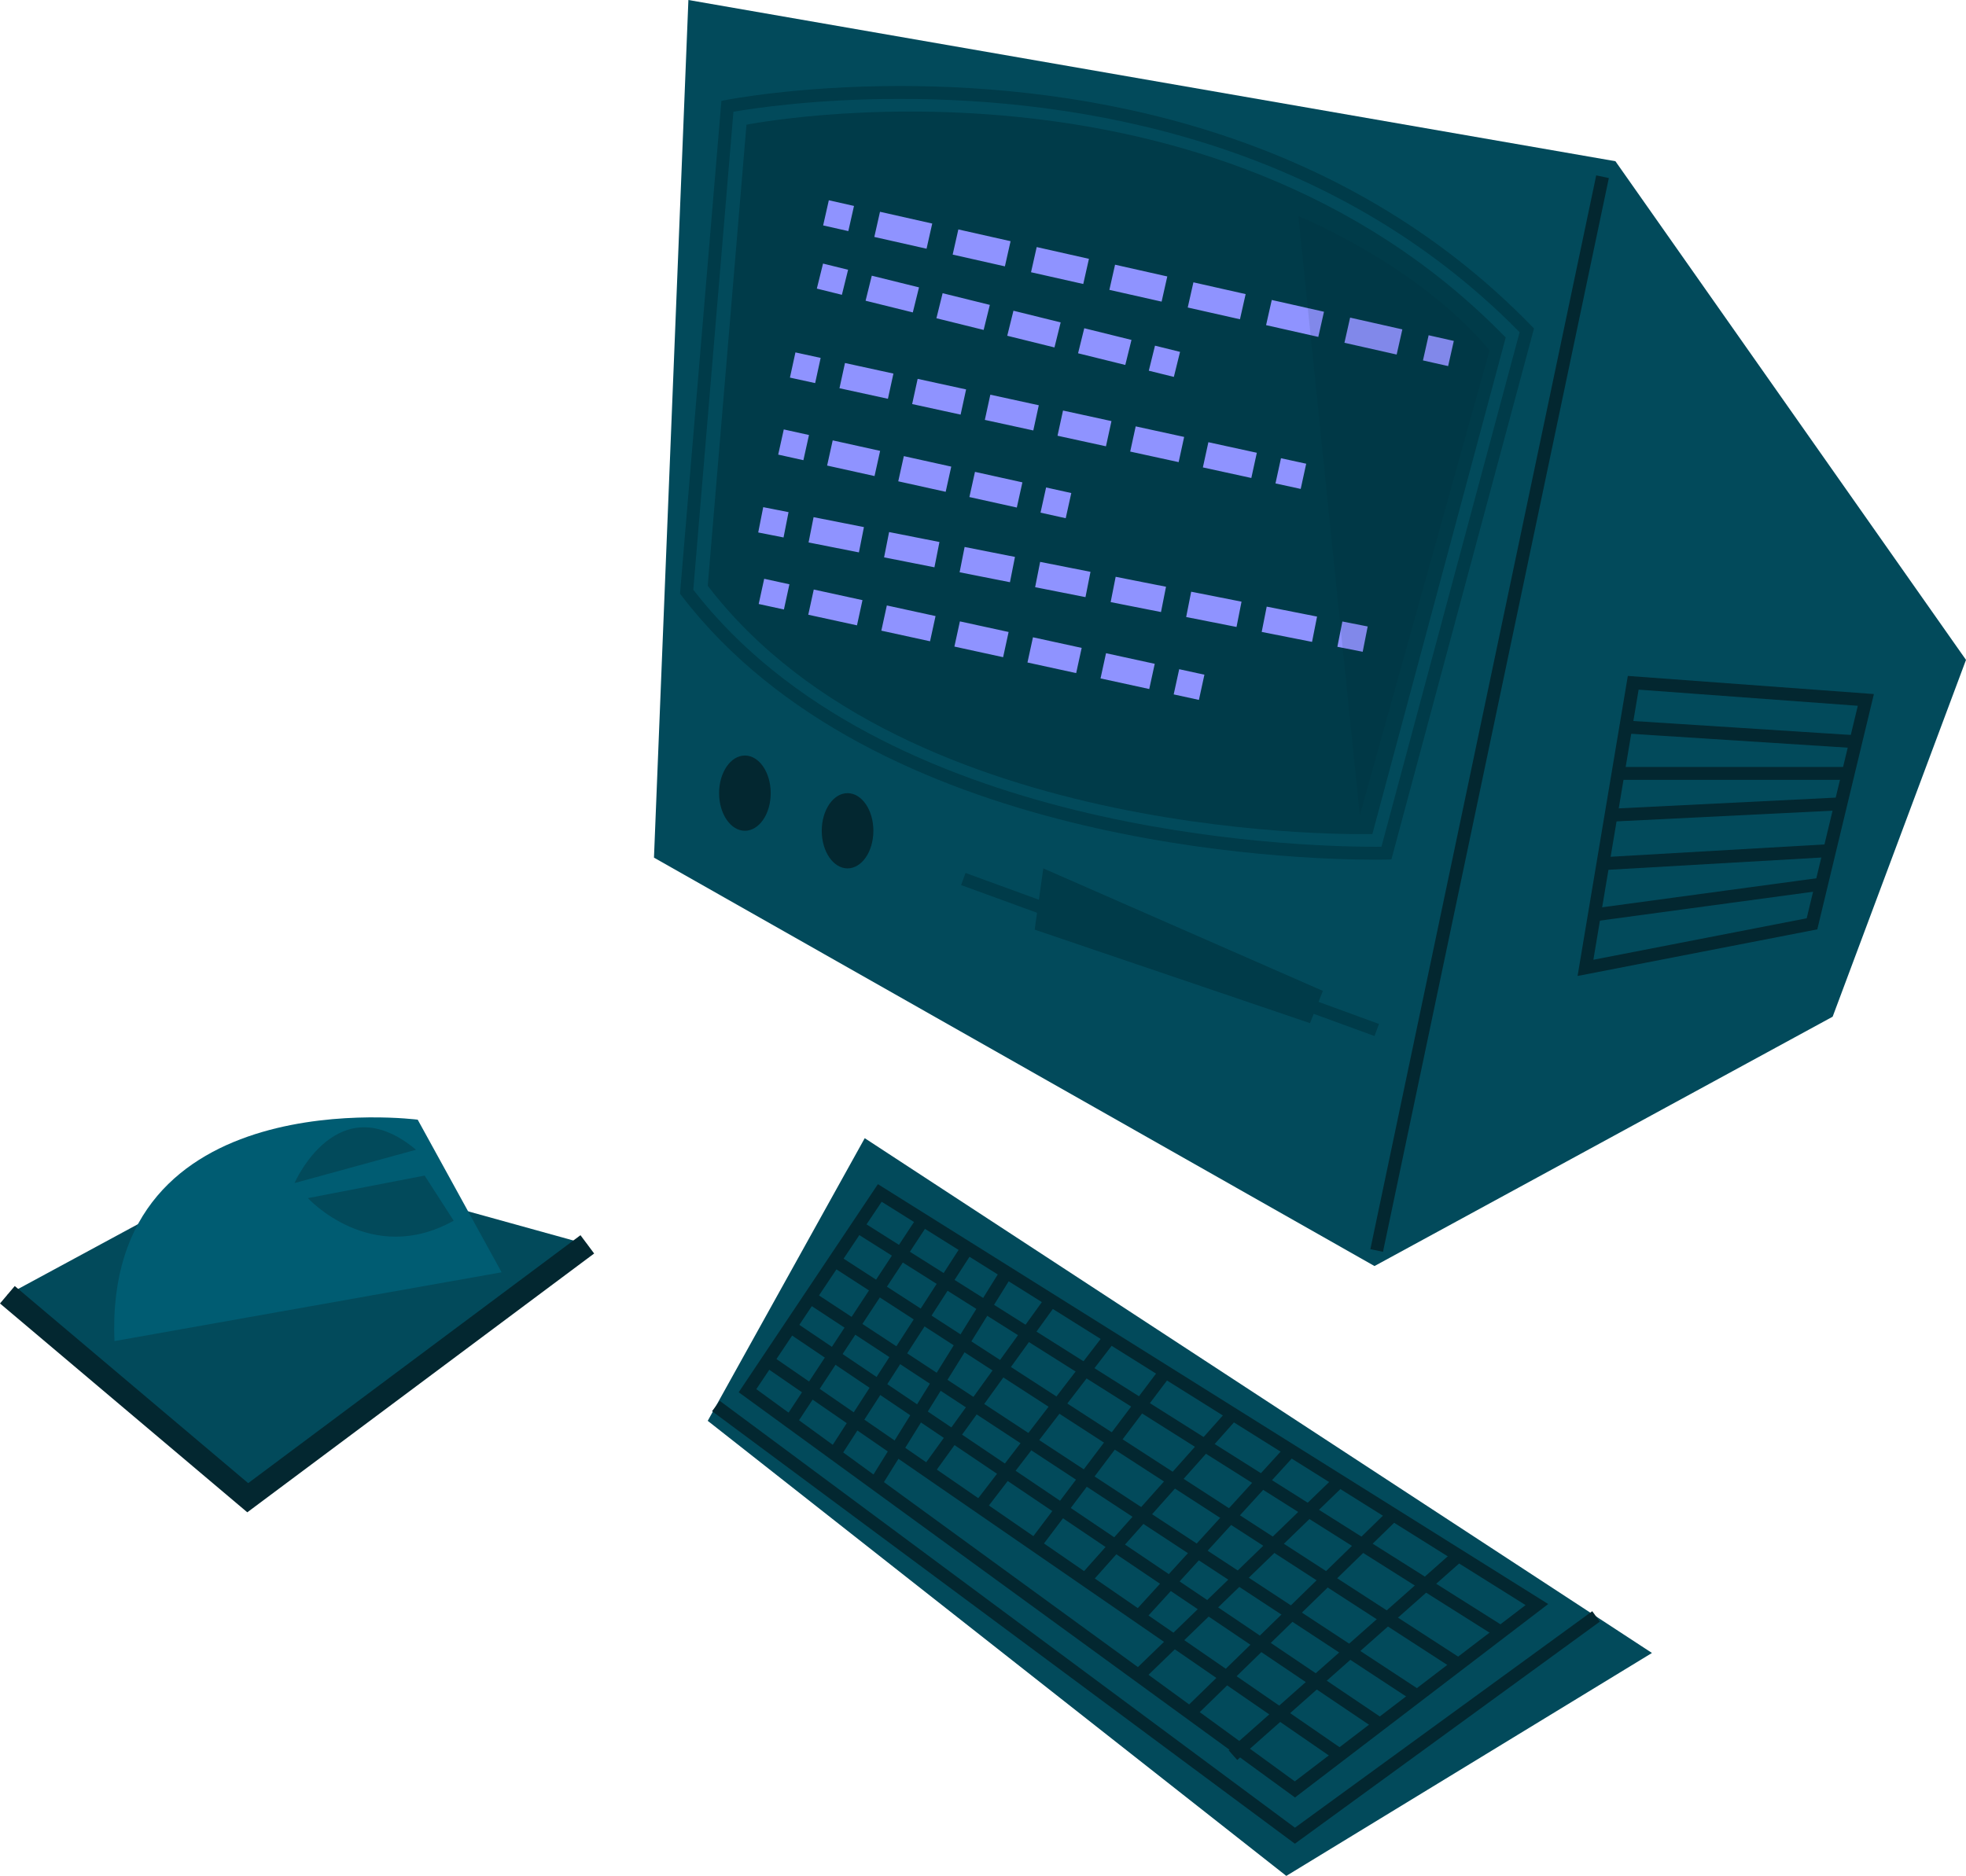 <?xml version="1.0" encoding="UTF-8"?> <svg xmlns="http://www.w3.org/2000/svg" width="460" height="439" fill="none"><path fill="#024A5B" d="m137.416 291.207-75.3-20.862-60.391 32.658 56.238 47.5z"></path><path fill="#005C72" d="m117.363 297.742-19.629-35.714s-73.474-9.558-70.956 51.813z"></path><path fill="#024A5B" d="m106.15 285.671-6.794-10.561-27.317 5.279s14.735 16.098 34.111 5.282M97.342 269.068l-28.433 7.798s10.063-23.139 28.433-7.798"></path><path fill="#032730" d="m57.863 353.912 81.153-60.567-3.198-4.283-77.75 58.025-54.616-46.128L0 305.04z"></path><path fill="#024A5B" d="m161.07 0-8.054 200.705 168.588 95.576 107.195-58.35L460 154.427l-82.03-116.7z"></path><path fill="#032730" d="M192.272 194.421c0 4.86 2.702 8.8 6.035 8.8 3.336 0 6.043-3.94 6.043-8.8 0-4.863-2.707-8.804-6.043-8.804-3.333-.002-6.035 3.939-6.035 8.804M168.254 185.614c0 4.862 2.702 8.803 6.037 8.803s6.037-3.941 6.037-8.803-2.704-8.804-6.037-8.804c-3.335.002-6.037 3.941-6.037 8.804M373.479 41.044l2.955.62-52.845 251.288-2.955-.621zM369.118 228.398l56.089-10.908 13.242-55.068-57.574-4.242zm53.607-13.5-49.91 9.707 10.584-63.213 51.285 3.777z"></path><path fill="#032730" d="m380.55 168.629 53.802 3.449-.194 3.012-53.801-3.449zM426.036 205.394l.405 2.991-53.159 7.202-.406-2.991zM428.014 197.551l.174 3.013-53.04 3.054-.174-3.013zM430.634 186.604l.149 3.015-53.767 2.663-.149-3.014zM378.582 179.491h53.842v3.018h-53.842z"></path><path fill="#003B49" d="m309.527 231.893-65.42-28.674-2.015 14.337 64.418 21.88z"></path><path fill="#003B49" d="m225.913 204.289 96.73 35.332-1.036 2.835-96.73-35.332zM352.303 78.984l-31.202 116.198s-108.704 3.018-155.506-58.098l9.061-107.9s108.196-21.629 177.647 49.8"></path><path fill="#003B49" d="M321.742 201.183c1.746 0 2.688-.027 2.688-.027l1.126-.032L358.92 76.87l-.598-.614c-45.105-46.391-105.27-56.13-147.802-56.13-23.978 0-40.452 3.236-40.616 3.268l-1.113.222-9.681 115.315.353.463c45.034 58.807 143.075 61.789 162.279 61.789m1.484-3.025q-.594.006-1.48.006c-18.899 0-115.193-2.907-159.53-60.142l9.392-111.87c4.044-.705 18.78-3.008 38.912-3.008 41.76 0 100.735 9.497 145.037 54.603z"></path><path fill="#8F93FF" d="m199.817 48.193-5.891-1.327-1.328 5.889 5.892 1.326zM204.572 55.452l1.328-5.89 12.221 2.752-1.328 5.89zm18.331 4.127 1.328-5.888 12.221 2.752-1.328 5.89zm18.334 4.129 1.328-5.89 12.222 2.752-1.329 5.89zm18.333 4.126 1.328-5.89 12.221 2.752-1.328 5.89zm18.333 4.128 1.329-5.89 12.221 2.752-1.329 5.89zm18.332 4.127 1.328-5.889 12.221 2.752-1.328 5.89zm18.333 4.129 1.329-5.89 12.221 2.752-1.329 5.89zM340.159 79.783l-5.892-1.327-1.327 5.89 5.891 1.326zM198.434 63.13l-5.862-1.45-1.45 5.86 5.862 1.45zM202.529 70.377l1.449-5.86 11.048 2.734-1.449 5.86zm16.573 4.1 1.449-5.86L231.6 71.35l-1.449 5.86zm16.572 4.098 1.449-5.86 11.049 2.733-1.45 5.86zm16.571 4.099 1.45-5.86 11.048 2.733-1.45 5.86zM276.106 82.343l-5.862-1.45-1.45 5.86 5.862 1.45zM192.014 83.757l-5.901-1.286-1.286 5.898 5.901 1.285zM196.418 90.853l1.288-5.9 11.336 2.472-1.288 5.9zm17.006 3.706 1.285-5.898 11.337 2.47-1.285 5.898zm17.006 3.706 1.285-5.898 11.337 2.47-1.285 5.898zm17.005 3.707 1.286-5.898 11.337 2.47-1.286 5.898zm17.006 3.706 1.285-5.898 11.337 2.47-1.285 5.898zm17.004 3.707 1.287-5.899 11.336 2.472-1.287 5.899zM305.621 108.52l-5.901-1.285-1.286 5.898 5.901 1.285zM189.284 101.801l-5.897-1.305-1.305 5.893 5.896 1.305zM193.527 108.952l1.306-5.895 11.097 2.456-1.306 5.895zm16.645 3.685 1.305-5.895 11.097 2.456-1.306 5.895zm16.645 3.683 1.306-5.894 11.097 2.456-1.306 5.894zM250.66 115.382l-5.896-1.305-1.306 5.893 5.896 1.305zM184.501 119.853l-5.925-1.169-1.17 5.924 5.925 1.169zM189.187 126.947l1.173-5.922 11.78 2.327-1.173 5.922zm17.67 3.487 1.172-5.921 11.78 2.327-1.172 5.921zm17.67 3.491 1.172-5.922 11.781 2.327-1.173 5.921zm17.671 3.49 1.172-5.922 11.78 2.327-1.172 5.921zm17.67 3.49 1.172-5.922 11.78 2.327-1.172 5.922zm17.67 3.49 1.173-5.922 11.78 2.327-1.172 5.922zm17.671 3.49 1.172-5.922 11.78 2.327-1.172 5.922zM320.01 146.609l-5.924-1.169-1.17 5.922 5.925 1.169zM184.705 136.734l-5.901-1.286-1.286 5.898 5.901 1.286zM189.117 143.86l1.286-5.898 11.398 2.483-1.285 5.899zm17.096 3.727 1.287-5.899 11.398 2.485-1.288 5.899zm17.096 3.726 1.285-5.898 11.398 2.483-1.285 5.898zm17.094 3.724 1.288-5.899 11.397 2.485-1.288 5.899zm17.096 3.725 1.285-5.898 11.399 2.483-1.286 5.898zM281.806 157.892l-5.901-1.285-1.286 5.898 5.901 1.285z"></path><path fill="#032730" d="M303.791 50.56s27.98 11.327 44.736 31.437l-30.362 108.804z" opacity=".1"></path><path fill="#024A5B" d="M386.52 386.829 202.328 266.357l-36.735 66.146L300.967 439z"></path><path fill="#032730" d="m302.97 431.466 71.36-51.972-1.778-2.439-69.564 50.664-134.574-99.891-1.801 2.422z"></path><path fill="#032730" d="m303 420.65 59.244-45.269-156.832-98.261-32.569 48.7zm53.949-45.023-53.993 41.256-125.994-91.794 29.329-43.854z"></path><path fill="#032730" d="m201.464 285.722 150.522 94.976-1.611 2.553-150.523-94.977zM180.414 317.177l133.879 92.301-1.715 2.485-133.879-92.301zM190.371 302.339l142.07 93.323-1.657 2.52-142.07-93.322zM196.106 293.721l145.962 94.54-1.642 2.533-145.962-94.54zM185.789 309.211l137.959 93.09-1.689 2.501-137.959-93.09z"></path><path fill="#032730" d="m312.358 345.499 2.101 2.168-47.042 45.535-2.1-2.168zM234.247 296.968l2.565 1.592-30.728 49.469-2.566-1.592zM225.142 291.181l2.538 1.636-31.134 48.237-2.537-1.636zM214.68 284.728l2.523 1.658-31.065 47.227-2.523-1.658zM300.84 338.388l2.23 2.034-35.53 38.935-2.231-2.034zM245.298 302.61l2.448 1.766-29.432 40.765-2.449-1.766zM271.484 320.133l2.409 1.816-30.568 40.503-2.409-1.816zM287.314 329.909l2.254 2.008-34.552 38.757-2.255-2.008zM258.576 311.98l2.395 1.839-30.528 39.719-2.394-1.838zM324.955 353.36l2.107 2.161-47.614 46.384-2.107-2.162zM340.273 362.857l2.002 2.259-52.789 46.758-2.002-2.259z"></path></svg> 